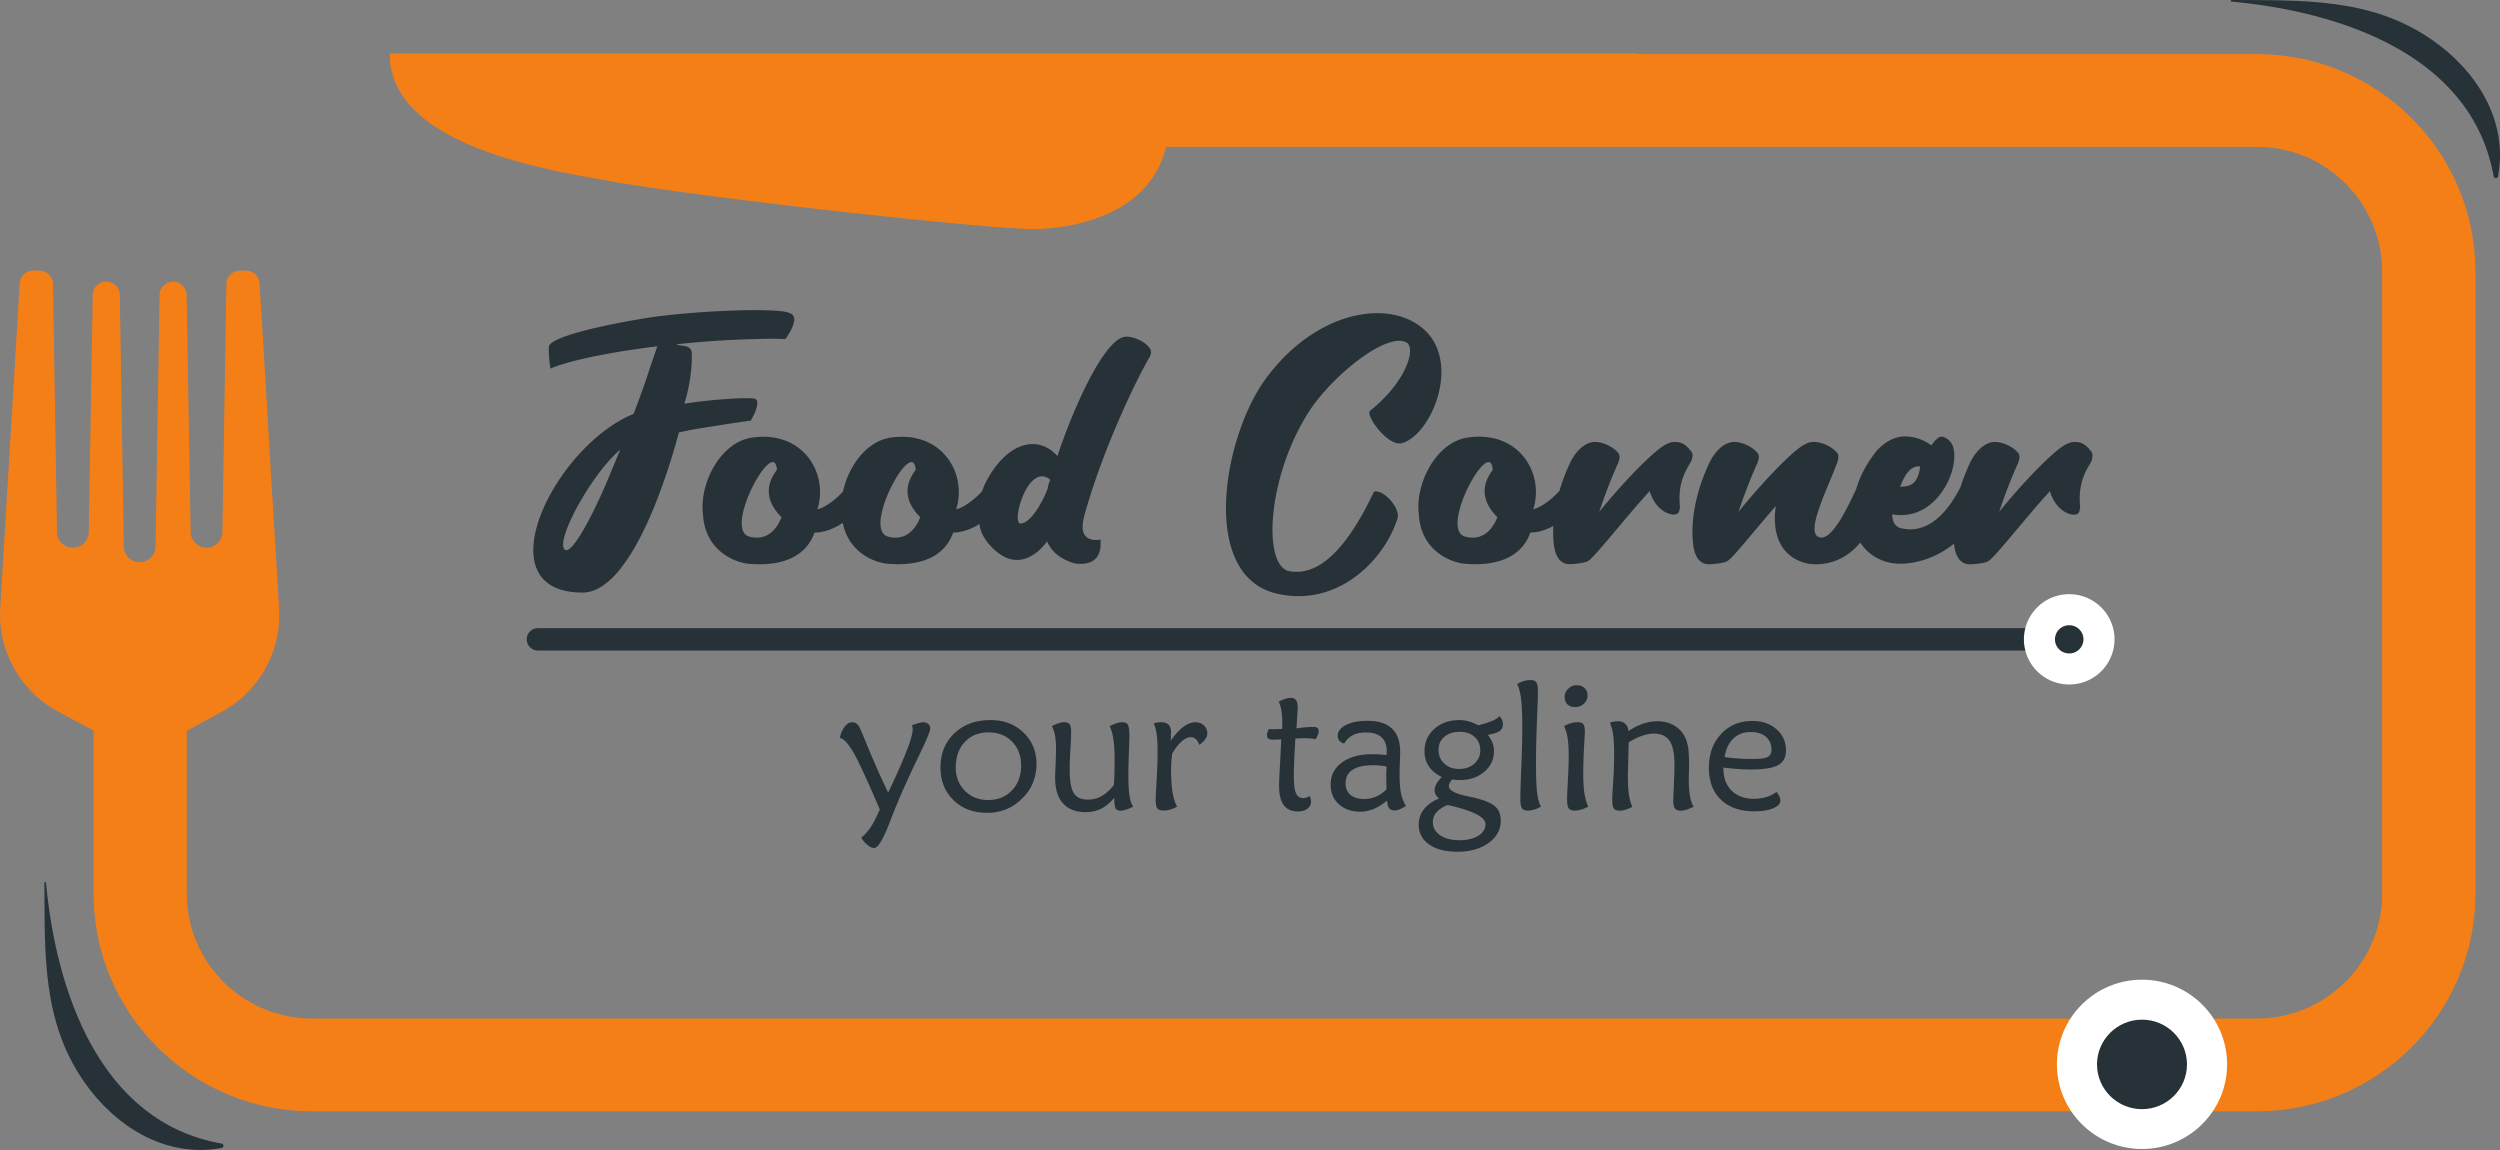 <svg width="200" height="92" viewBox="0 0 200 92" fill="none" xmlns="http://www.w3.org/2000/svg">
    <rect x="0" y="0" width="200" height="92" fill="#808080" stroke="none"/>
    <g clip-path="url(#a)">
        <path d="M180.544 88.906H24.977c-9.644 0-17.488-7.803-17.488-17.396V45.215h7.454v26.29c0 5.502 4.502 9.98 10.034 9.98h155.561c5.532 0 10.034-4.478 10.034-9.98v-49.78c0-5.504-4.502-9.982-10.034-9.982H43.594V4.327h136.95c9.644 0 17.488 7.804 17.488 17.397v49.78c0 9.593-7.844 17.402-17.488 17.402z" fill="#F47F17"/>
        <path d="M48.894 14.506c8.17 1.442 30.91 3.91 34.043 3.823 3.67-.104 9.516-1.54 10.448-7.102 8.851 0 20.714-.064 32.611 0 4.006.023 7.081-.51 7.081-4.501a2.454 2.454 0 0 0-2.463-2.45H31.173c0 7.357 12.456 9.297 17.72 10.23z" fill="#F47F17"/>
        <path d="M194.503 3.146C189.623-.203 184.166.04 178.517 0c-.081 0-.081.122 0 .127 8.701.8 19.247 4.258 20.976 13.99.029.174.321.174.35 0 .838-4.466-1.724-8.492-5.34-10.971zM6.714 86.525c-3.366-4.854-3.12-10.282-3.162-15.901 0-.082.123-.082.128 0 .804 8.654 4.28 19.146 14.064 20.866.175.03.175.319 0 .348-4.49.834-8.537-1.715-11.03-5.313zM171.36 90.013c2.702 0 4.892-2.179 4.892-4.866 0-2.688-2.19-4.866-4.892-4.866-2.701 0-4.891 2.178-4.891 4.866 0 2.687 2.19 4.866 4.891 4.866z" fill="#263238"/>
        <path d="M171.36 91.919c-3.756 0-6.807-3.036-6.807-6.772 0-3.737 3.051-6.772 6.807-6.772 3.756 0 6.808 3.035 6.808 6.772 0 3.736-3.052 6.772-6.808 6.772zm0-10.347c-1.985 0-3.599 1.605-3.599 3.58 0 1.976 1.614 3.58 3.599 3.58 1.986 0 3.599-1.604 3.599-3.58 0-1.975-1.613-3.58-3.599-3.58z" fill="#fff"/>
        <path d="m22.327 48.68-1.56-26.012a1.078 1.078 0 0 0-1.084-1.013h-.489a1.08 1.08 0 0 0-1.083 1.066l-.32 19.852a1.264 1.264 0 0 1-1.27 1.24c-.693 0-1.258-.55-1.27-1.24l-.32-18.978a1.087 1.087 0 0 0-1.083-1.066 1.08 1.08 0 0 0-1.083 1.066l-.32 20.137a1.264 1.264 0 0 1-1.27 1.24c-.693 0-1.258-.55-1.27-1.24l-.32-20.137a1.087 1.087 0 0 0-1.083-1.066 1.08 1.08 0 0 0-1.083 1.066L7.1 42.573a1.265 1.265 0 0 1-1.27 1.24c-.693 0-1.258-.55-1.27-1.24l-.32-19.858a1.087 1.087 0 0 0-1.083-1.066h-.495c-.576 0-1.048.446-1.083 1.014L.018 48.639a8.818 8.818 0 0 0 4.647 8.295l6.592 3.534 6.47-3.516a8.836 8.836 0 0 0 4.6-8.273z" fill="#F47F17"/>
        <path d="M164.751 52.045H43.041a.901.901 0 0 1-.903-.898c0-.498.408-.898.903-.898h121.71a.897.897 0 1 1 0 1.796z" fill="#263238"/>
        <path d="M165.537 53.517a2.375 2.375 0 0 0 2.382-2.37c0-1.31-1.066-2.37-2.382-2.37a2.375 2.375 0 0 0-2.382 2.37c0 1.31 1.066 2.37 2.382 2.37z" fill="#263238" stroke="#fff" stroke-width="2.484" stroke-miterlimit="10"/>
        <path d="M68.897 67.014c.245-.197.466-.434.67-.712.204-.284.396-.632.588-1.049l.233-.492c-1.025-2.387-1.736-3.928-2.143-4.617-.408-.69-.763-1.06-1.066-1.112.093-.389.233-.696.408-.916.174-.22.367-.336.57-.336.146 0 .268.035.367.105.094.069.187.197.28.382.023.046.274.643.751 1.796a70.907 70.907 0 0 0 1.497 3.348c.658-1.379 1.147-2.485 1.473-3.325.326-.84.49-1.414.49-1.732a.892.892 0 0 0-.018-.18 1.312 1.312 0 0 0-.041-.162c.035-.012.087-.023.157-.052.35-.116.594-.18.746-.18a.58.58 0 0 1 .407.14c.1.092.152.22.152.376 0 .203-.338.996-1.008 2.386a68.537 68.537 0 0 0-1.724 3.812c-.145.348-.326.806-.547 1.385-.507 1.31-.908 1.958-1.205 1.958-.158 0-.326-.07-.501-.214-.192-.14-.367-.342-.536-.609zM78.977 65.027c-1.106 0-2.003-.336-2.696-1.013-.693-.678-1.042-1.547-1.042-2.607 0-1.13.373-2.04 1.112-2.746.74-.701 1.706-1.055 2.889-1.055 1.071 0 1.95.336 2.643 1.003.693.666 1.037 1.512 1.037 2.537 0 .411-.064.817-.198 1.222-.128.4-.309.748-.53 1.032-.425.544-.903.955-1.438 1.222a3.906 3.906 0 0 1-1.777.405zm.082-1.025c.769 0 1.403-.255 1.892-.77.496-.516.74-1.17.74-1.976 0-.788-.239-1.425-.722-1.923-.483-.493-1.112-.742-1.881-.742-.786 0-1.42.255-1.904.77-.484.516-.722 1.194-.722 2.04 0 .753.244 1.373.733 1.865.495.493 1.113.736 1.864.736zM89.14 63.822c-.327.394-.67.684-1.043.87a2.786 2.786 0 0 1-1.258.278c-.786 0-1.386-.238-1.805-.707-.42-.47-.623-1.153-.623-2.04 0-.19.011-.538.035-1.048.023-.51.035-.927.035-1.245a6.3 6.3 0 0 0-.076-1.084 2.63 2.63 0 0 0-.256-.764c.215-.105.401-.18.559-.232.157-.052.29-.076.401-.076.222 0 .379.058.46.168.082.11.123.32.123.614 0 .238-.018.69-.058 1.362-.041.672-.059 1.222-.059 1.65 0 .905.111 1.53.326 1.878.222.348.6.521 1.136.521.396 0 .763-.092 1.095-.284.338-.19.664-.486.984-.892.017-.301.035-.62.04-.956.012-.336.012-.7.012-1.095 0-.643-.035-1.181-.099-1.616-.064-.434-.163-.776-.302-1.025.215-.11.401-.191.57-.243.17-.053.32-.076.454-.076.21 0 .356.064.437.197.082.133.123.417.123.858 0 .208-.012.666-.041 1.373-.023.706-.041 1.315-.041 1.813 0 .7.03 1.24.087 1.622.059.382.158.678.297.892a4.073 4.073 0 0 1-.594.243 1.305 1.305 0 0 1-.407.076c-.204 0-.344-.07-.42-.209-.052-.145-.093-.417-.093-.823zM93.653 59.258c.355-.499.698-.87 1.019-1.113.326-.243.64-.365.955-.365.267 0 .495.081.68.255a.805.805 0 0 1 .117 1.095 1.843 1.843 0 0 1-.483.458c-.076-.209-.169-.365-.28-.464a.585.585 0 0 0-.401-.15c-.233 0-.478.116-.734.341-.256.232-.507.562-.757.991-.023.214-.04.429-.058.649-.012.22-.024.434-.024.643 0 .712.041 1.303.117 1.778.076.475.204.864.367 1.165a3.145 3.145 0 0 1-.56.226 1.94 1.94 0 0 1-.54.075c-.234 0-.397-.058-.484-.174-.088-.116-.134-.347-.134-.7 0-.128.023-.62.075-1.472.053-.852.076-1.651.076-2.381 0-.603-.023-1.06-.07-1.385a3.356 3.356 0 0 0-.233-.851 1.56 1.56 0 0 1 .57-.099c.275 0 .484.064.613.197.134.128.198.33.198.603 0 .063-.006.145-.012.255.012.104 0 .243-.017.422zM102.498 59.153c-.081 0-.192.006-.338.012-.145.006-.232.011-.279.011-.198 0-.332-.029-.408-.08-.081-.053-.116-.151-.116-.279a.79.79 0 0 1 .035-.214c.023-.081.058-.174.105-.278.04 0 .104 0 .192.006.093.005.163.005.215.005.123 0 .321-.005.594-.023.035 0 .058 0 .076-.006 0-.052 0-.127.006-.231a6.152 6.152 0 0 0-.064-1.205 2.87 2.87 0 0 0-.222-.742c.204-.098.391-.174.548-.226.163-.052.297-.075.413-.075.198 0 .338.058.425.18.088.121.134.318.134.59 0 .116-.023.493-.064 1.113-.011.231-.023.417-.035.556.274-.04.524-.064.746-.087.221-.017.419-.029.594-.029.157 0 .268.029.338.087.069.058.104.15.104.278 0 .07-.023.162-.064.266-.04.105-.105.226-.186.36a2.727 2.727 0 0 0-.39-.064 5.835 5.835 0 0 0-.501-.023c-.035 0-.134.005-.297.011-.169.006-.309.012-.431.018-.041.741-.076 1.35-.093 1.824-.018.481-.029.87-.029 1.17 0 .661.058 1.119.174 1.38.117.26.315.393.589.393a.709.709 0 0 0 .238-.04c.082-.03.169-.075.257-.133.04.092.075.18.093.249a.702.702 0 0 1-.262.765c-.192.15-.443.225-.752.225-.512 0-.896-.168-1.147-.51-.25-.335-.372-.857-.372-1.558 0-.197.023-.724.069-1.581.047-.864.082-1.565.105-2.115zM112.485 64.471a3.732 3.732 0 0 1-.506.272 1.053 1.053 0 0 1-.402.093c-.204 0-.355-.064-.448-.185-.094-.128-.146-.33-.163-.608a4.103 4.103 0 0 1-1.06.671c-.35.145-.705.22-1.066.22-.716 0-1.287-.196-1.73-.596-.436-.4-.658-.921-.658-1.57 0-.736.303-1.32.903-1.767.6-.44 1.415-.666 2.428-.666.169 0 .344.006.53.017.187.012.39.03.606.053a.478.478 0 0 0 .017-.134c0-.046.006-.098.006-.162 0-.492-.14-.869-.419-1.124-.28-.26-.681-.388-1.211-.388-.437 0-.798.07-1.083.214-.286.145-.513.371-.688.672a.717.717 0 0 1-.39-.22.61.61 0 0 1-.134-.405c0-.348.222-.632.658-.858.443-.226 1.014-.336 1.724-.336.874 0 1.526.209 1.963.626.436.417.652 1.043.652 1.877 0 .156-.006.429-.024.817-.011.388-.023.7-.023.938 0 .655.041 1.182.117 1.576.099.411.227.736.401.973zm-1.566-3.157a10.339 10.339 0 0 0-.588-.075 4.48 4.48 0 0 0-.449-.023c-.739 0-1.292.121-1.671.364-.378.244-.565.609-.565 1.09 0 .388.128.695.39.915.262.22.623.336 1.084.336.349 0 .669-.064.972-.197.303-.127.577-.324.833-.585a11.894 11.894 0 0 1-.018-.58c0-.15-.006-.29-.006-.428 0-.087 0-.22.006-.4.012-.185.012-.324.012-.417zM115.339 62.16c-.46-.232-.81-.522-1.037-.863-.233-.342-.343-.742-.343-1.188 0-.724.262-1.32.786-1.796.524-.47 1.205-.707 2.032-.707.239 0 .484.035.728.105.245.07.501.174.763.313.536-.145.926-.273 1.188-.389.256-.115.419-.231.495-.353.093.099.163.203.21.313.046.11.07.22.07.342a.642.642 0 0 1-.274.556c-.181.127-.495.226-.938.29.169.214.297.428.379.637.081.214.122.434.122.666 0 .66-.256 1.21-.769 1.65-.512.441-1.158.667-1.933.667-.093 0-.198-.006-.303-.011a3.318 3.318 0 0 1-.326-.035 1.33 1.33 0 0 0-.209.266.543.543 0 0 0-.07.26c0 .325.454.592 1.368.789.216.046.379.08.501.104.897.209 1.497.446 1.811.718.315.273.472.66.472 1.159 0 .718-.326 1.315-.973 1.784-.652.47-1.485.701-2.51.701-.949 0-1.706-.197-2.253-.585-.554-.388-.827-.915-.827-1.581 0-.464.134-.875.407-1.223.274-.353.676-.643 1.212-.869a1.155 1.155 0 0 1-.262-.318.725.725 0 0 1-.088-.348c0-.156.047-.324.146-.498.081-.168.227-.353.425-.556zm.466 2.242h.011c-.396.156-.693.347-.891.579a1.173 1.173 0 0 0-.297.782c0 .435.193.788.577 1.054.384.267.897.4 1.543.4.623 0 1.13-.121 1.514-.359.385-.237.577-.545.577-.921 0-.562-.967-1.066-2.906-1.512-.052-.006-.099-.017-.128-.023zm.937-2.885c.484 0 .886-.14 1.206-.423.314-.284.477-.637.477-1.06 0-.446-.151-.806-.454-1.078-.303-.272-.699-.411-1.194-.411-.506 0-.92.133-1.228.4-.315.266-.466.62-.466 1.054 0 .44.157.805.466 1.09.302.289.704.428 1.193.428zM123.276 64.53c-.198.11-.384.19-.559.242a1.706 1.706 0 0 1-.489.076c-.227 0-.384-.064-.472-.197-.087-.128-.128-.377-.128-.736 0-.452.024-1.303.076-2.566s.076-2.3.076-3.123c0-1.014-.029-1.778-.093-2.305-.065-.522-.169-.922-.315-1.2.192-.11.373-.19.547-.243.175-.052.344-.075.501-.075.239 0 .402.058.484.18.087.115.128.359.128.724 0 .3-.024 1.1-.076 2.386a85.075 85.075 0 0 0-.076 3.4c0 1.05.029 1.82.088 2.3.064.493.163.87.308 1.136zM127.061 64.53a2.78 2.78 0 0 1-.57.242 1.881 1.881 0 0 1-.524.076c-.233 0-.39-.064-.478-.191-.081-.128-.122-.377-.122-.76 0-.22.023-.706.064-1.465.041-.759.064-1.408.064-1.952 0-.591-.029-1.072-.087-1.443a3.323 3.323 0 0 0-.28-.944c.175-.104.355-.185.542-.238.186-.052.367-.08.547-.08.221 0 .367.052.448.162.082.104.123.307.123.59 0 .076-.024.493-.064 1.246a39.553 39.553 0 0 0-.064 2.143c0 .638.035 1.16.099 1.576.07.423.169.77.302 1.037zm-.058-8.91a.874.874 0 0 1-.285.671c-.192.18-.431.273-.722.273-.251 0-.454-.07-.6-.215a.773.773 0 0 1-.221-.573c0-.267.093-.493.285-.678a.955.955 0 0 1 .693-.278c.245 0 .448.075.611.226a.751.751 0 0 1 .239.573zM130.294 59.397c-.012.52-.024 1.083-.041 1.68-.018.596-.024.938-.024 1.013 0 .614.03 1.112.088 1.5.058.383.145.702.273.956a3.42 3.42 0 0 1-.547.232 1.66 1.66 0 0 1-.495.076c-.221 0-.367-.064-.448-.186-.082-.122-.123-.382-.123-.776 0-.087.024-.527.076-1.315a33.68 33.68 0 0 0 .076-2.248c0-.666-.023-1.182-.076-1.547a4.225 4.225 0 0 0-.256-.979c.105-.034.21-.057.32-.075.105-.017.21-.029.309-.029.25 0 .454.07.6.209.145.139.233.336.25.59a4.413 4.413 0 0 1 1.136-.59c.401-.14.792-.209 1.182-.209.477 0 .902.104 1.281.307.378.209.67.493.868.858.139.249.238.544.297.874.058.336.087.84.087 1.524 0 .07-.006.237-.012.504a32.21 32.21 0 0 0-.011.69c0 .486.035.909.099 1.256.064.354.163.626.291.823a4.21 4.21 0 0 1-.583.243 1.48 1.48 0 0 1-.448.076c-.221 0-.378-.058-.466-.174-.087-.116-.134-.336-.134-.655 0-.197.018-.614.047-1.251.029-.643.046-1.188.046-1.64 0-.857-.128-1.477-.39-1.865-.262-.388-.681-.58-1.263-.58-.297 0-.612.059-.955.18a4.355 4.355 0 0 0-1.054.528zM142.121 63.353c.105.128.18.25.233.36.052.11.076.22.076.324 0 .255-.193.463-.577.625-.384.163-.885.244-1.502.244-1.136 0-2.027-.307-2.673-.927-.647-.62-.967-1.472-.967-2.56 0-1.101.326-2 .972-2.694.653-.701 1.485-1.049 2.505-1.049.786 0 1.432.22 1.933.666.507.446.757 1.014.757 1.703 0 .545-.21.933-.629 1.165-.419.231-1.13.347-2.137.347-.379 0-.751-.011-1.124-.04a14.146 14.146 0 0 1-1.112-.116v.098c0 .736.221 1.321.658 1.756.436.428 1.03.648 1.782.648.349 0 .675-.046.978-.139.309-.092.582-.231.827-.41zm-4.152-2.792c.314.052.658.093 1.036.116.379.029.787.04 1.223.04.594 0 .99-.052 1.194-.162.198-.11.297-.307.297-.59 0-.43-.151-.771-.448-1.026-.297-.25-.711-.377-1.229-.377-.553 0-1.013.174-1.38.528-.361.353-.594.84-.693 1.47zM60.063 33.646c.14-.255.28-.504.367-.73.14-.423.256-.788.029-.984-.198-.197-3.448 0-5.707.364.675-2.218.594-3.904.594-4.101-.14-.672-.821-.452-1.24-.649a72.244 72.244 0 0 1 6.463-.423 29.194 29.194 0 0 1 2.26 0 4.87 4.87 0 0 0 .536-.898c.198-.475.338-.985-.198-1.181-.903-.452-7.483-.198-11.24.364-3.726.591-7.937 1.547-8.018 2.335-.03.788.11 1.657.14 1.744 0 0 1.776-.927 8.443-1.773h.088l-.676 1.993c-.256.817-.652 1.912-1.211 3.4-6.353 2.584-12.142 14.298-4.094 14.298 4.123 0 7.146-10.648 7.71-12.809 1.328-.307 2.714-.475 3.838-.672l1.916-.278zm-11.496 4.86c-1.496 3.511-3.103 6.24-3.47 5.336-.455-.985 2.288-5.984 4.519-7.867l-1.049 2.532z" fill="#263238"/>
        <path d="M90.106 26.932c-1.724 0-4.292 5.845-5.509 9.553-1.665-1.825-4.094-.985-5.678 1.993a4.987 4.987 0 0 0-.343.805c-.344.4-1.24 1.234-2.085 1.471.903-2.838-1.1-6.29-5.142-5.758-2.01.237-3.471 2.3-3.908 4.328-.367.41-1.228 1.199-2.05 1.43.903-2.838-1.1-6.29-5.142-5.758-2.626.307-4.32 3.737-4.012 6.123.14 2.891 2.486 3.905 3.756 3.992 2.935.226 4.577-.817 5.165-2.503.804 0 1.608-.342 2.266-.782.454 2.352 2.504 3.204 3.663 3.279 2.935.226 4.577-.817 5.165-2.503.74 0 1.473-.29 2.102-.677l.018.115c.14 1.153 1.584 2.584 2.626 2.723.99.197 2.062-.452 2.766-1.46.367.87 1.13 1.46 2.23 1.773.595.087 2.26.168 2.033-1.94-.087.086-.763.138-1.1-.169-.478-.423-.368-1.152 0-2.358 1.496-5.086 3.953-10.166 4.996-11.968.198-.307.198-.59.058-.788-.407-.556-1.281-.921-1.875-.921zM60.005 42.944c-2.26-.452 1.921-8.116 2.148-5.393-.029.029-.029.058-.029.087-.535.7-1.24 2.108.396 3.736-.425 1.118-1.275 1.877-2.515 1.57zm11.1 0c-2.26-.452 1.92-8.116 2.148-5.393-.03.029-.03.058-.03.087-.535.7-1.24 2.108.397 3.736-.425 1.118-1.276 1.877-2.516 1.57zm12.875-4.466c-.088.197-.14.394-.17.62-.506 1.32-1.438 2.78-2.171 2.78-.763 0 .594-4.941 2.37-3.51 0 .052 0 .08-.03.11zM114.139 26.567c-2.737-2.81-8.95-1.825-13.044 3.962-3.39 4.919-5.055 15.758 1.217 16.997 4.63.985 8.333-2.554 9.457-5.955.396-.84-1.159-2.526-1.863-2.219-2.906 6.182-5.364 6.576-6.721 6.35-2.23-.336-1.834-7.7 1.666-12.977 1.893-2.78 6.074-6.152 7.652-5.335.792.394.087 3.087-2.906 5.48-.367.365 1.438 2.89 2.568 2.584 2.312-.684 4.601-6.135 1.974-8.887zM135.342 36.172c-.425-.562-.762-.817-1.356-.817-.257 0-.507.087-.763.226-.99.533-3.471 3.117-5.282 5.364a42.067 42.067 0 0 1 1.496-3.875c.14-.336.169-.591.059-.788-.425-.562-1.299-.927-1.893-.927-.873 0-1.665.87-2.091 1.883a14.741 14.741 0 0 0-.751 2.022c-.332.388-1.24 1.245-2.102 1.489.903-2.84-1.101-6.292-5.142-5.759-2.626.307-4.321 3.737-4.012 6.123.139 2.891 2.486 3.905 3.756 3.992 2.935.226 4.577-.817 5.165-2.503.641 0 1.275-.214 1.84-.527-.023.44-.017.88.024 1.31.087 1.036.477 1.824 1.409 1.743.169 0 1.188-.087 1.386-.278.396-.226 2.12-2.387 3.983-4.553l.903-1.014c.337 1.124 1.1 1.796 1.863 1.883.536 0 .478-.255.565-.562-.087-.985-.111-2.161.874-3.65.157-.36.157-.637.069-.782zm-18.07 6.772c-2.259-.452 1.922-8.116 2.149-5.393-.029.029-.029.058-.029.087-.536.7-1.24 2.108.396 3.736-.425 1.118-1.275 1.877-2.516 1.57zM167.336 36.172c-.425-.562-.763-.817-1.357-.817-.256 0-.506.087-.762.226-.99.533-3.471 3.117-5.282 5.364a42.067 42.067 0 0 1 1.496-3.875c.14-.336.169-.591.059-.788-.425-.562-1.299-.927-1.893-.927-.873 0-1.665.87-2.091 1.883a13.78 13.78 0 0 0-.646 1.686c-.821 1.628-2.37 3.875-4.746 3.342-.478-.11-.734-.475-.734-1.123 4.036.73 5.958-4.919 4.461-5.985-.478-.336-.652-.278-.961.03-.029.028-.087.028-.111.11a1.927 1.927 0 0 0-.256.335c-.873-.649-1.922-.817-2.597-.672-.676.14-1.299.562-1.776 1.095-.74.939-1.316 1.93-1.654 3.1-.495 1.013-1.91 4.246-2.976 3.811-.565-.197-.367-1.21.058-2.415.455-1.263.961-2.358 1.386-3.482.14-.365.14-.649.059-.788-.426-.562-1.299-.927-1.893-.927a1.36 1.36 0 0 0-.676.168c-.931.394-3.499 3.117-5.363 5.422a42.083 42.083 0 0 1 1.497-3.875c.139-.336.169-.591.058-.788-.425-.562-1.299-.927-1.893-.927-.873 0-1.665.87-2.09 1.883-.874 1.912-1.41 4.13-1.217 6.152.087 1.037.477 1.825 1.409 1.744.169 0 1.188-.087 1.386-.278.396-.226 2.032-2.306 3.837-4.38-.308 2.022.228 4.073 2.516 4.606 1.293.22 2.964-.128 4.24-1.68.745 1.176 1.974 1.622 2.853 1.68 1.246.093 3.057-.301 4.641-1.587.099.99.501 1.726 1.398 1.645.169 0 1.188-.087 1.386-.278.396-.226 2.12-2.387 3.983-4.554l.903-1.014c.338 1.124 1.101 1.796 1.863 1.883.536 0 .478-.255.565-.562-.087-.985-.11-2.16.874-3.65.134-.37.134-.648.046-.793zm-13.72 1.153c-.227 1.715-1.1 1.547-1.607 1.628.478-1.315 1.072-1.738 1.607-1.628z" fill="#263238"/>
    </g>
    <defs>
        <clipPath id="a">
            <path fill="#fff" d="M0 0h200v92H0z"/>
        </clipPath>
    </defs>
</svg>
